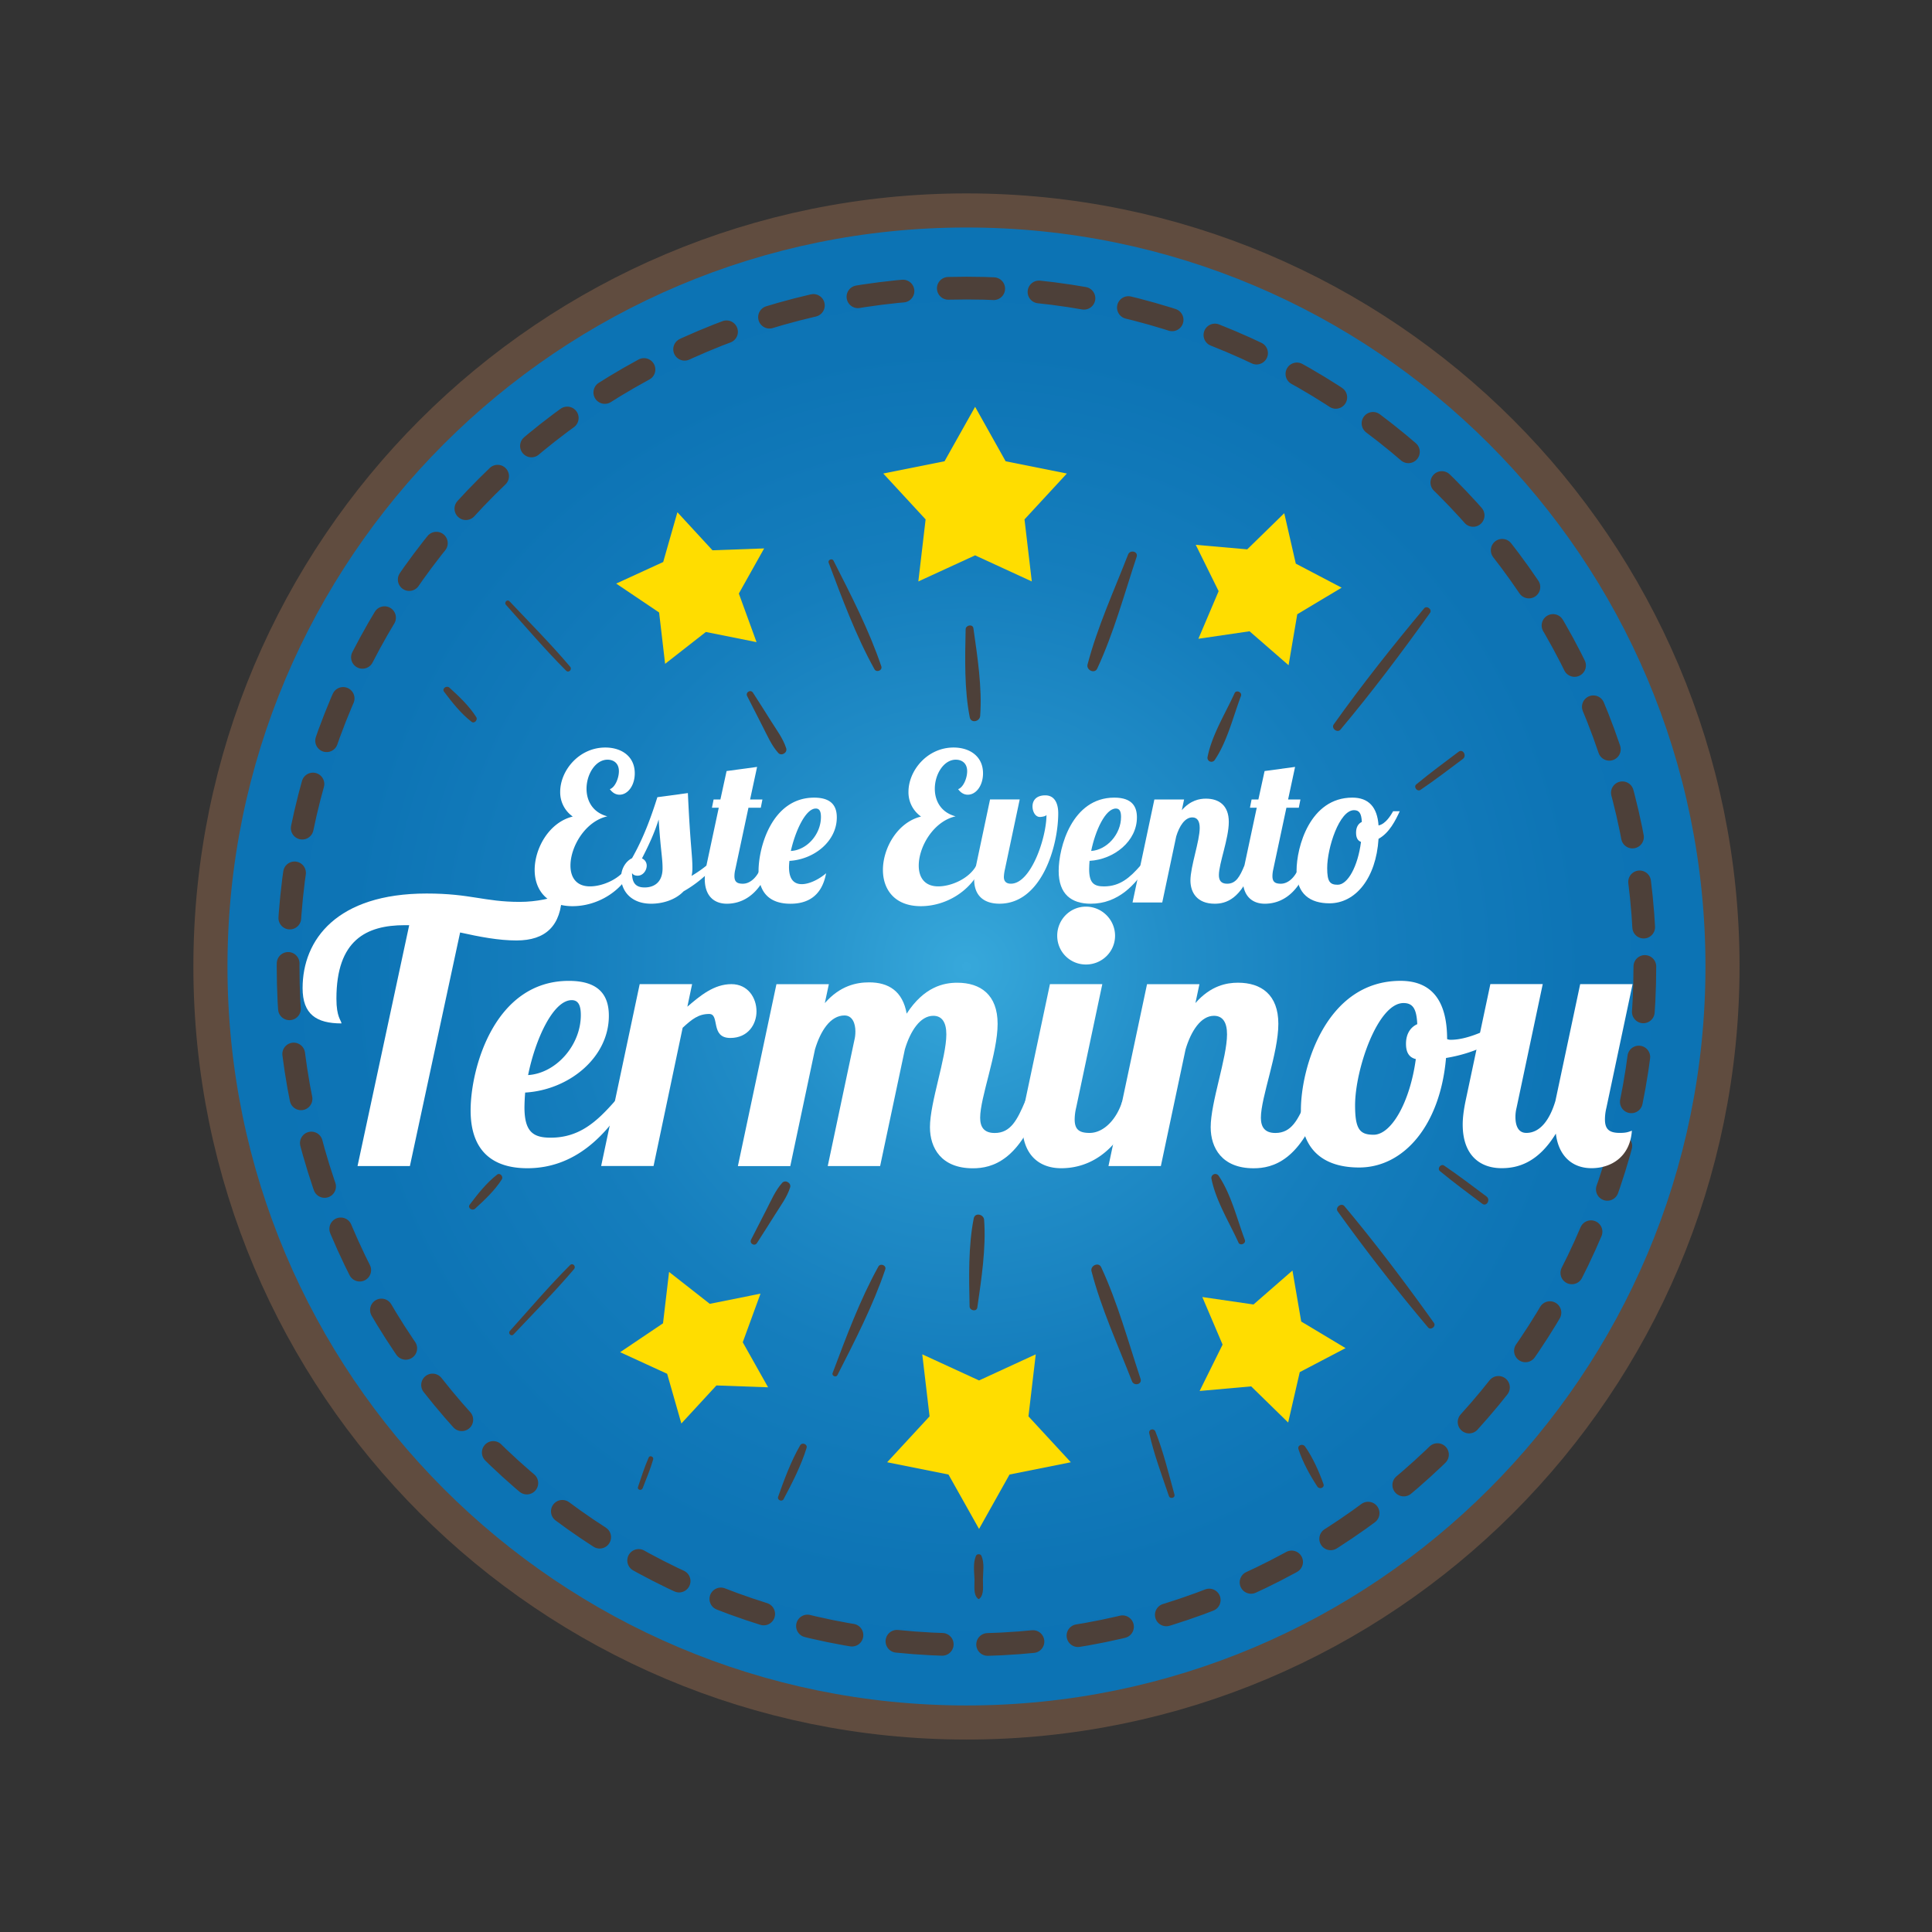 <?xml version="1.0" encoding="UTF-8"?>
<svg data-bbox="1.5 1.5 65.025 65.024" viewBox="-8.508 -8.509 85 85" height="85" width="85" xmlns="http://www.w3.org/2000/svg" data-type="ugc">
    <rect x="-8.508" y="-8.509" width="85" height="85" fill="#333333" stroke="none"/>
    <g>
        <path d="M25.795 10.699c-.07-.131-.293-.041-.242.102.266.756.568 1.572.969 2.266.088.15.336.051.283-.117-.241-.77-.633-1.54-1.01-2.251" fill="#4D4039"/>
        <path d="M42.744 10.842c-.309.908-.652 1.816-.861 2.756-.041.18.205.24.27.074.354-.895.58-1.838.836-2.764.044-.158-.194-.22-.245-.066" fill="#4D4039"/>
        <path d="M19.592 11.18c-.049-.125-.248-.074-.205.057.148.436.283.877.471 1.297.051.113.23.031.199-.084-.125-.434-.303-.85-.465-1.27" fill="#4D4039"/>
        <path d="M49.281 11.25c-.328.494-.652 1.084-.834 1.648-.059.18.189.26.287.121.34-.484.615-1.1.812-1.656.059-.164-.179-.246-.265-.113" fill="#4D4039"/>
        <path d="M34.564 7.176c-.006-.266.064-.668-.156-.855-.02-.018-.041-.018-.061 0-.223.188-.146.588-.156.855-.012.342-.07.715.066 1.033.039.092.201.092.238 0 .14-.32.075-.689.069-1.033" fill="#4D4039"/>
        <path d="M66.525 34.012c0 17.955-14.555 32.512-32.51 32.512C16.057 66.523 1.5 51.967 1.5 34.012 1.5 16.055 16.057 1.5 34.016 1.5c17.955 0 32.509 14.555 32.509 32.512" stroke-width="3" stroke="#604C3F" fill="none"/>
        <radialGradient gradientUnits="userSpaceOnUse" r="39.308" cy="34.012" cx="34.013" id="1c31b87b-248b-4dff-823b-7b788df833d8">
            <stop offset="0" stop-color="#37a8db"/>
            <stop offset=".01" stop-color="#36a7da"/>
            <stop offset=".222" stop-color="#238fc9"/>
            <stop offset=".447" stop-color="#157ebd"/>
            <stop offset=".693" stop-color="#0d74b5"/>
            <stop offset="1" stop-color="#0a71b3"/>
        </radialGradient>
        <path d="M66.525 34.012c0 17.955-14.555 32.512-32.51 32.512C16.057 66.523 1.5 51.967 1.5 34.012 1.5 16.055 16.057 1.5 34.016 1.5c17.955 0 32.509 14.555 32.509 32.512" fill="url(#1c31b87b-248b-4dff-823b-7b788df833d8)"/>
        <path d="M63.859 34.012c0 16.482-13.363 29.844-29.844 29.844-16.486 0-29.848-13.361-29.848-29.844 0-16.484 13.361-29.846 29.848-29.846 16.481 0 29.844 13.361 29.844 29.846z" stroke-dasharray="1.998,1.998" stroke-miterlimit="10" stroke-linejoin="round" stroke-linecap="round" stroke="#4D4039" fill="none"/>
        <path fill="#FFDD00" d="m34.393 15.924-2.498 1.148.32-2.73-1.863-2.018 2.695-.539 1.346-2.396 1.343 2.396 2.694.539-1.864 2.018.321 2.73-2.494-1.148z"/>
        <path fill="#FFDD00" d="m22.547 19.295-1.793 1.402-.264-2.259-1.888-1.272 2.068-.949.625-2.19 1.543 1.674 2.273-.082-1.113 1.985.779 2.138-2.23-.447z"/>
        <path fill="#FFDD00" d="m46.467 19.264-2.25.33.89-2.094-1.007-2.039 2.265.199 1.629-1.59.508 2.219 2.016 1.057-1.952 1.17-.382 2.242-1.717-1.494z"/>
        <path d="M25.422 23.229c-.262-.424-.533-.84-.801-1.26-.104-.162-.344-.02-.256.15.225.443.451.887.678 1.33.207.398.387.832.689 1.168.139.154.41-.006.35-.203-.137-.432-.422-.805-.66-1.185" fill="#4D4039"/>
        <path d="M34.318 19.133c-.029-.199-.338-.143-.342.045-.027 1.258-.062 2.641.182 3.875.053.271.439.186.457-.062.092-1.251-.121-2.618-.297-3.858" fill="#4D4039"/>
        <path d="M45.809 21.988c-.406.893-.998 1.838-1.189 2.805a.174.174 0 0 0 .316.133c.551-.816.807-1.9 1.154-2.818.06-.165-.209-.278-.281-.12" fill="#4D4039"/>
        <path d="M28.162 16.156c-.061-.117-.26-.033-.213.09.59 1.566 1.201 3.223 2.016 4.688.088.162.361.053.301-.127-.537-1.592-1.344-3.155-2.104-4.651" fill="#4D4039"/>
        <path d="M41.123 15.889c-.619 1.59-1.35 3.184-1.783 4.836-.064.248.312.426.426.18.727-1.566 1.189-3.273 1.732-4.912.082-.243-.287-.333-.375-.104" fill="#4D4039"/>
        <path d="M16.574 20.822c-.844-.996-1.77-1.926-2.666-2.877-.098-.105-.252.051-.156.156.873.973 1.723 1.973 2.646 2.896.116.116.28-.054.176-.175" fill="#4D4039"/>
        <path d="M54.146 18.258c-1.379 1.65-2.727 3.35-3.975 5.102-.125.176.16.395.297.23 1.383-1.65 2.688-3.383 3.938-5.133.11-.152-.14-.344-.26-.199" fill="#4D4039"/>
        <path d="M55.666 24.564c-.629.471-1.258.938-1.863 1.436-.137.111.041.34.186.242.637-.434 1.248-.898 1.863-1.361.187-.141.005-.459-.186-.317" fill="#4D4039"/>
        <path d="M12.445 23.041c-.303-.482-.76-.916-1.182-1.297-.119-.109-.34.039-.234.18.352.467.746.967 1.211 1.324.121.096.283-.086.205-.207" fill="#4D4039"/>
        <path fill="#FFDD00" d="m34.566 52.225-2.498-1.149.321 2.729-1.866 2.019 2.698.539 1.345 2.395 1.342-2.395 2.696-.539-1.864-2.019.321-2.729-2.495 1.149z"/>
        <path fill="#FFDD00" d="m22.719 48.854-1.791-1.403-.266 2.26-1.887 1.271 2.069.95.625 2.187 1.543-1.674 2.273.082-1.115-1.982.781-2.139-2.232.448z"/>
        <path fill="#FFDD00" d="m46.641 48.883-2.252-.328.892 2.093-1.01 2.04 2.268-.202 1.627 1.59.51-2.217 2.015-1.056-1.951-1.17-.385-2.244-1.714 1.494z"/>
        <path d="M25.596 44.92c-.264.424-.533.84-.801 1.26-.104.162-.344.02-.258-.152.227-.443.453-.887.68-1.328.205-.398.387-.834.689-1.17.139-.152.41.008.348.203-.135.431-.422.806-.658 1.187" fill="#4D4039"/>
        <path d="M34.49 49.016c-.029.199-.336.141-.34-.047-.027-1.256-.062-2.639.182-3.873.053-.273.438-.186.457.062.092 1.25-.121 2.617-.299 3.858" fill="#4D4039"/>
        <path d="M45.98 46.16c-.404-.893-.996-1.838-1.188-2.805a.174.174 0 0 1 .316-.133c.551.816.807 1.9 1.152 2.818.064.165-.207.278-.28.12" fill="#4D4039"/>
        <path d="M28.334 51.992c-.059.115-.258.033-.211-.092.59-1.564 1.201-3.221 2.014-4.686.09-.162.363-.053.303.127-.538 1.593-1.344 3.155-2.106 4.651" fill="#4D4039"/>
        <path d="M41.295 52.26c-.617-1.59-1.35-3.184-1.781-4.838-.064-.246.311-.424.426-.178.727 1.566 1.189 3.275 1.732 4.912.08.242-.287.332-.377.104" fill="#4D4039"/>
        <path d="M16.748 47.326c-.844.996-1.771 1.926-2.666 2.877-.1.105-.252-.051-.158-.156.875-.973 1.725-1.975 2.648-2.896.116-.118.278.054.176.175" fill="#4D4039"/>
        <path d="M54.32 49.891a83.266 83.266 0 0 1-3.975-5.104c-.125-.174.16-.395.297-.229 1.381 1.65 2.686 3.381 3.936 5.133.11.153-.139.344-.258.2" fill="#4D4039"/>
        <path d="M56.705 44.451c-.629-.471-1.258-.938-1.863-1.436-.137-.113.043-.342.188-.242.635.434 1.246.896 1.863 1.359.187.141.003.462-.188.319" fill="#4D4039"/>
        <path d="M13.572 43.375c-.305.482-.762.916-1.184 1.297-.117.107-.34-.039-.232-.18.352-.467.746-.967 1.209-1.324.123-.096.283.086.207.207" fill="#4D4039"/>
        <path d="M25.967 57.447c-.068.133-.291.041-.242-.102.268-.754.568-1.572.971-2.266.088-.148.336-.051.281.119-.239.771-.631 1.54-1.01 2.249" fill="#4D4039"/>
        <path d="M42.918 57.307c-.309-.91-.652-1.818-.863-2.756-.041-.182.207-.242.271-.076.354.895.578 1.838.836 2.764.045.159-.193.22-.244.068" fill="#4D4039"/>
        <path d="M19.766 56.967c-.049.125-.25.074-.205-.055.148-.436.285-.877.471-1.297.051-.115.23-.033.197.084-.124.432-.301.848-.463 1.268" fill="#4D4039"/>
        <path d="M49.453 56.898c-.328-.496-.65-1.084-.834-1.65-.057-.178.189-.258.287-.121.342.484.615 1.1.814 1.658.059.164-.179.244-.267.113" fill="#4D4039"/>
        <path d="M34.736 60.971c-.006.268.066.67-.154.857-.02.018-.043.018-.062 0-.221-.189-.145-.588-.154-.857-.014-.342-.07-.713.066-1.033.039-.09.199-.09.238 0 .139.322.074.689.066 1.033" fill="#4D4039"/>
        <path d="M11.735 32.516 9.526 42.792H7.222l2.273-10.597h-.193c-1.696 0-3.009.656-3.009 3.233 0 .816.208.944.224 1.089-1.104 0-1.712-.4-1.712-1.553 0-2.129 1.505-4.162 5.458-4.162 1.938 0 2.529.368 4.098.368.736 0 1.425-.16 1.857-.336-.033 1.393-.721 2.033-2.002 2.033-.783.001-1.616-.159-2.481-.351z" fill="#FFFFFF"/>
        <path d="M15.718 41.544c1.264 0 2.033-.705 2.833-1.617h.544c-.912 1.473-2.272 2.961-4.401 2.961-1.505 0-2.497-.736-2.497-2.545 0-1.841 1.041-5.698 4.322-5.698 1.424 0 1.76.736 1.76 1.537 0 1.841-1.76 3.265-3.682 3.377a9.499 9.499 0 0 0-.031.641c-.001 1.087.383 1.344 1.152 1.344zm.928-6.051c-.816 0-1.6 1.713-1.92 3.297 1.232-.08 2.32-1.312 2.32-2.641 0-.4-.096-.656-.4-.656z" fill="#FFFFFF"/>
        <path d="m21.942 34.789-.209.992c.561-.48 1.168-.992 1.938-.992.72 0 1.104.592 1.104 1.2 0 .561-.367 1.168-1.152 1.168-.896 0-.447-1.056-.928-1.056s-.769.24-1.169.608l-1.28 6.082H17.94l1.696-8.003h2.306z" fill="#FFFFFF"/>
        <path d="M32.552 36.182c-.576 0-1.009.672-1.249 1.473l-1.089 5.138h-2.305l1.168-5.522c.033-.128.049-.256.049-.4 0-.352-.129-.704-.48-.704-.624 0-1.057.688-1.297 1.489l-1.088 5.138h-2.305l1.696-8.003h2.306l-.177.832c.673-.769 1.393-.912 1.952-.912.85 0 1.473.384 1.649 1.376.769-1.185 1.632-1.36 2.226-1.36 1.023 0 1.775.528 1.775 1.809 0 1.297-.768 3.233-.768 4.13 0 .4.16.672.641.672.703 0 .992-.576 1.344-1.408h.672c-.896 2.625-2.129 2.961-2.977 2.961-1.393 0-1.889-.896-1.889-1.809 0-1.088.721-3.057.721-4.081.001-.531-.192-.819-.575-.819z" fill="#FFFFFF"/>
        <path d="m39.989 34.789-1.152 5.442a2.27 2.27 0 0 0-.064.512c0 .448.209.592.656.592.625 0 1.201-.607 1.441-1.408h.672c-.912 2.609-2.496 2.961-3.361 2.961-.961 0-1.713-.576-1.713-1.921 0-.304.049-.656.129-1.04l1.088-5.138h2.304zm-.72-3.41c.705 0 1.281.577 1.281 1.281s-.576 1.265-1.281 1.265c-.703 0-1.264-.561-1.264-1.265s.56-1.281 1.264-1.281z" fill="#FFFFFF"/>
        <path d="M44.901 36.182c-.576 0-1.008.672-1.248 1.473l-1.088 5.138H40.26l1.697-8.003h2.305l-.176.832c.672-.769 1.375-.896 1.871-.896 1.025 0 1.777.528 1.777 1.809 0 1.297-.768 3.233-.768 4.13 0 .4.16.672.639.672.705 0 .994-.576 1.346-1.408h.672c-.896 2.625-2.129 2.961-2.977 2.961-1.393 0-1.889-.896-1.889-1.809 0-1.088.719-3.057.719-4.081.002-.53-.19-.818-.575-.818z" fill="#FFFFFF"/>
        <path d="M55.159 37.206a.388.388 0 0 0 .176.031c.736 0 1.777-.479 2.465-.96l.145.433c-.607.656-1.664 1.136-2.834 1.328-.256 2.961-1.855 4.818-3.824 4.818-1.488 0-2.561-.705-2.561-2.529 0-1.841 1.088-5.683 4.385-5.683 1.376.001 2.048.881 2.048 2.562zm-1.377.88c-.336-.08-.432-.352-.432-.672 0-.448.207-.736.496-.864-.031-.673-.191-.929-.607-.929-1.137 0-2.129 2.929-2.129 4.498 0 1.057.207 1.296.816 1.296.784 0 1.6-1.44 1.856-3.329z" fill="#FFFFFF"/>
        <path d="m59.366 34.789-1.152 5.442a1.65 1.65 0 0 0-.049.399c0 .368.111.704.48.704.623 0 1.041-.607 1.279-1.408l1.09-5.138h2.305l-1.152 5.442a2.161 2.161 0 0 0-.064.512c0 .448.209.592.656.592.305 0 .385-.048.529-.096-.08 1.152-.914 1.648-1.777 1.648-.881 0-1.457-.576-1.568-1.521-.801 1.312-1.713 1.521-2.385 1.521-.961 0-1.713-.576-1.713-1.921 0-.304.047-.656.127-1.04l1.09-5.138h2.304z" fill="#FFFFFF"/>
        <path d="M19.337 29.655c-.471 1.069-1.576 1.704-2.655 1.704-1.16 0-1.667-.743-1.667-1.595 0-.952.634-2.094 1.676-2.348a1.302 1.302 0 0 1-.553-1.088c0-.934.825-1.949 1.985-1.949.716 0 1.296.391 1.296 1.134 0 .544-.309.942-.67.942-.154 0-.3-.072-.427-.245.227-.072.399-.48.399-.788 0-.372-.254-.508-.499-.508-.534 0-.925.644-.925 1.278 0 .525.264 1.042.916 1.214-.971.218-1.623 1.333-1.623 2.167 0 .507.245.915.861.915.553 0 1.351-.326 1.677-.925l.209.092z" fill="#FFFFFF"/>
        <path d="M22.952 29.574a5.387 5.387 0 0 1-1.387 1.133c-.38.398-.96.544-1.422.544-.925 0-1.324-.607-1.324-1.16 0-.417.236-.726.48-.843.508-.897.834-1.795 1.115-2.684l1.342-.181c.108 2.348.199 2.7.199 3.299 0 .127-.01.235-.037.345.246-.146.48-.309.653-.453h.381zm-3.407.444c-.091 0-.199-.026-.245-.117 0 .426.154.634.553.634s.789-.208.789-.843c0-.471-.082-.752-.172-2.147-.182.589-.436 1.133-.734 1.713a.344.344 0 0 1 .209.317c-.001.216-.165.443-.4.443z" fill="#FFFFFF"/>
        <path d="m24.801 25.232-.308 1.432h.543l-.072.363h-.543l-.58 2.719a1.273 1.273 0 0 0-.037.29c0 .254.118.335.372.335.353 0 .68-.344.815-.797h.381c-.517 1.478-1.414 1.677-1.903 1.677-.544 0-.97-.326-.97-1.088 0-.172.027-.372.072-.589l.544-2.547h-.3l.073-.363h.299l.272-1.25 1.342-.182z" fill="#FFFFFF"/>
        <path d="M26.767 30.39c.346 0 .78-.227 1.07-.48-.19 1.033-.844 1.342-1.568 1.342-.843 0-1.404-.417-1.404-1.441 0-1.042.589-3.227 2.447-3.227.807 0 .996.417.996.87 0 1.051-.996 1.849-2.084 1.912a2.65 2.65 0 0 0-.019.272c0 .57.245.752.562.752zm.617-3.327c-.453 0-.906 1.006-1.098 1.867.707-.036 1.324-.734 1.324-1.496 0-.226-.054-.371-.226-.371z" fill="#FFFFFF"/>
        <path d="M34.661 29.655c-.473 1.069-1.578 1.704-2.656 1.704-1.16 0-1.668-.743-1.668-1.595 0-.952.635-2.094 1.677-2.348a1.3 1.3 0 0 1-.553-1.088c0-.934.825-1.949 1.985-1.949.715 0 1.295.391 1.295 1.134 0 .544-.307.942-.67.942-.154 0-.299-.072-.426-.245.227-.072.398-.48.398-.788 0-.372-.254-.508-.498-.508-.535 0-.925.644-.925 1.278 0 .525.263 1.042.915 1.214-.97.218-1.622 1.333-1.622 2.167 0 .507.245.915.86.915.553 0 1.352-.326 1.678-.925l.21.092z" fill="#FFFFFF"/>
        <path d="M38.05 27.271c0 1.45-.734 3.979-2.584 3.979-.688 0-1.115-.354-1.115-1.07 0-.1.01-.263.047-.435l.652-3.082h1.305l-.652 3.082a1.746 1.746 0 0 0-.045.326c0 .182.09.299.309.299.887 0 1.566-2.03 1.566-3.027-.027.063-.217.091-.289.091-.219 0-.326-.263-.326-.462 0-.281.182-.489.561-.489.434 0 .571.39.571.788z" fill="#FFFFFF"/>
        <path d="M40.062 30.489c.715 0 1.15-.398 1.604-.915h.309c-.516.834-1.287 1.677-2.492 1.677-.852 0-1.414-.417-1.414-1.441 0-1.042.59-3.227 2.447-3.227.807 0 .996.417.996.87 0 1.042-.996 1.849-2.084 1.912-.01.127-.018.254-.018.362-.001.618.216.762.652.762zm.525-3.426c-.463 0-.906.97-1.088 1.867.697-.046 1.314-.743 1.314-1.496 0-.226-.054-.371-.226-.371z" fill="#FFFFFF"/>
        <path d="M43.948 27.453c-.326 0-.57.381-.707.834l-.615 2.909h-1.307l.961-4.532h1.307l-.1.472c.379-.436.779-.508 1.059-.508.58 0 1.008.3 1.008 1.024 0 .734-.436 1.831-.436 2.339 0 .227.09.38.361.38.4 0 .562-.326.762-.797h.381c-.508 1.486-1.205 1.677-1.686 1.677-.789 0-1.07-.508-1.07-1.024 0-.616.408-1.731.408-2.312 0-.299-.107-.462-.326-.462z" fill="#FFFFFF"/>
        <path d="m48.47 25.232-.307 1.432h.543l-.072.363h-.545l-.58 2.719a1.377 1.377 0 0 0-.035.29c0 .254.117.335.371.335.354 0 .68-.344.816-.797h.381c-.518 1.478-1.414 1.677-1.904 1.677-.543 0-.969-.326-.969-1.088 0-.172.027-.372.072-.589l.543-2.547h-.299l.072-.363h.299l.273-1.25 1.341-.182z" fill="#FFFFFF"/>
        <path d="M52.142 27.807c.316-.063.543-.453.643-.626h.291c-.182.391-.453.952-.934 1.215-.109 1.74-1.016 2.837-2.158 2.837-.842 0-1.449-.398-1.449-1.432 0-1.043.588-3.218 2.455-3.218.716 0 1.097.417 1.152 1.224zm-.772.724c-.145-.054-.217-.181-.217-.407 0-.245.1-.399.254-.472-.018-.381-.117-.517-.344-.517-.645 0-1.18 1.658-1.18 2.547 0 .599.119.734.463.734.444.001.889-.815 1.024-1.885z" fill="#FFFFFF"/>
    </g>
</svg>
